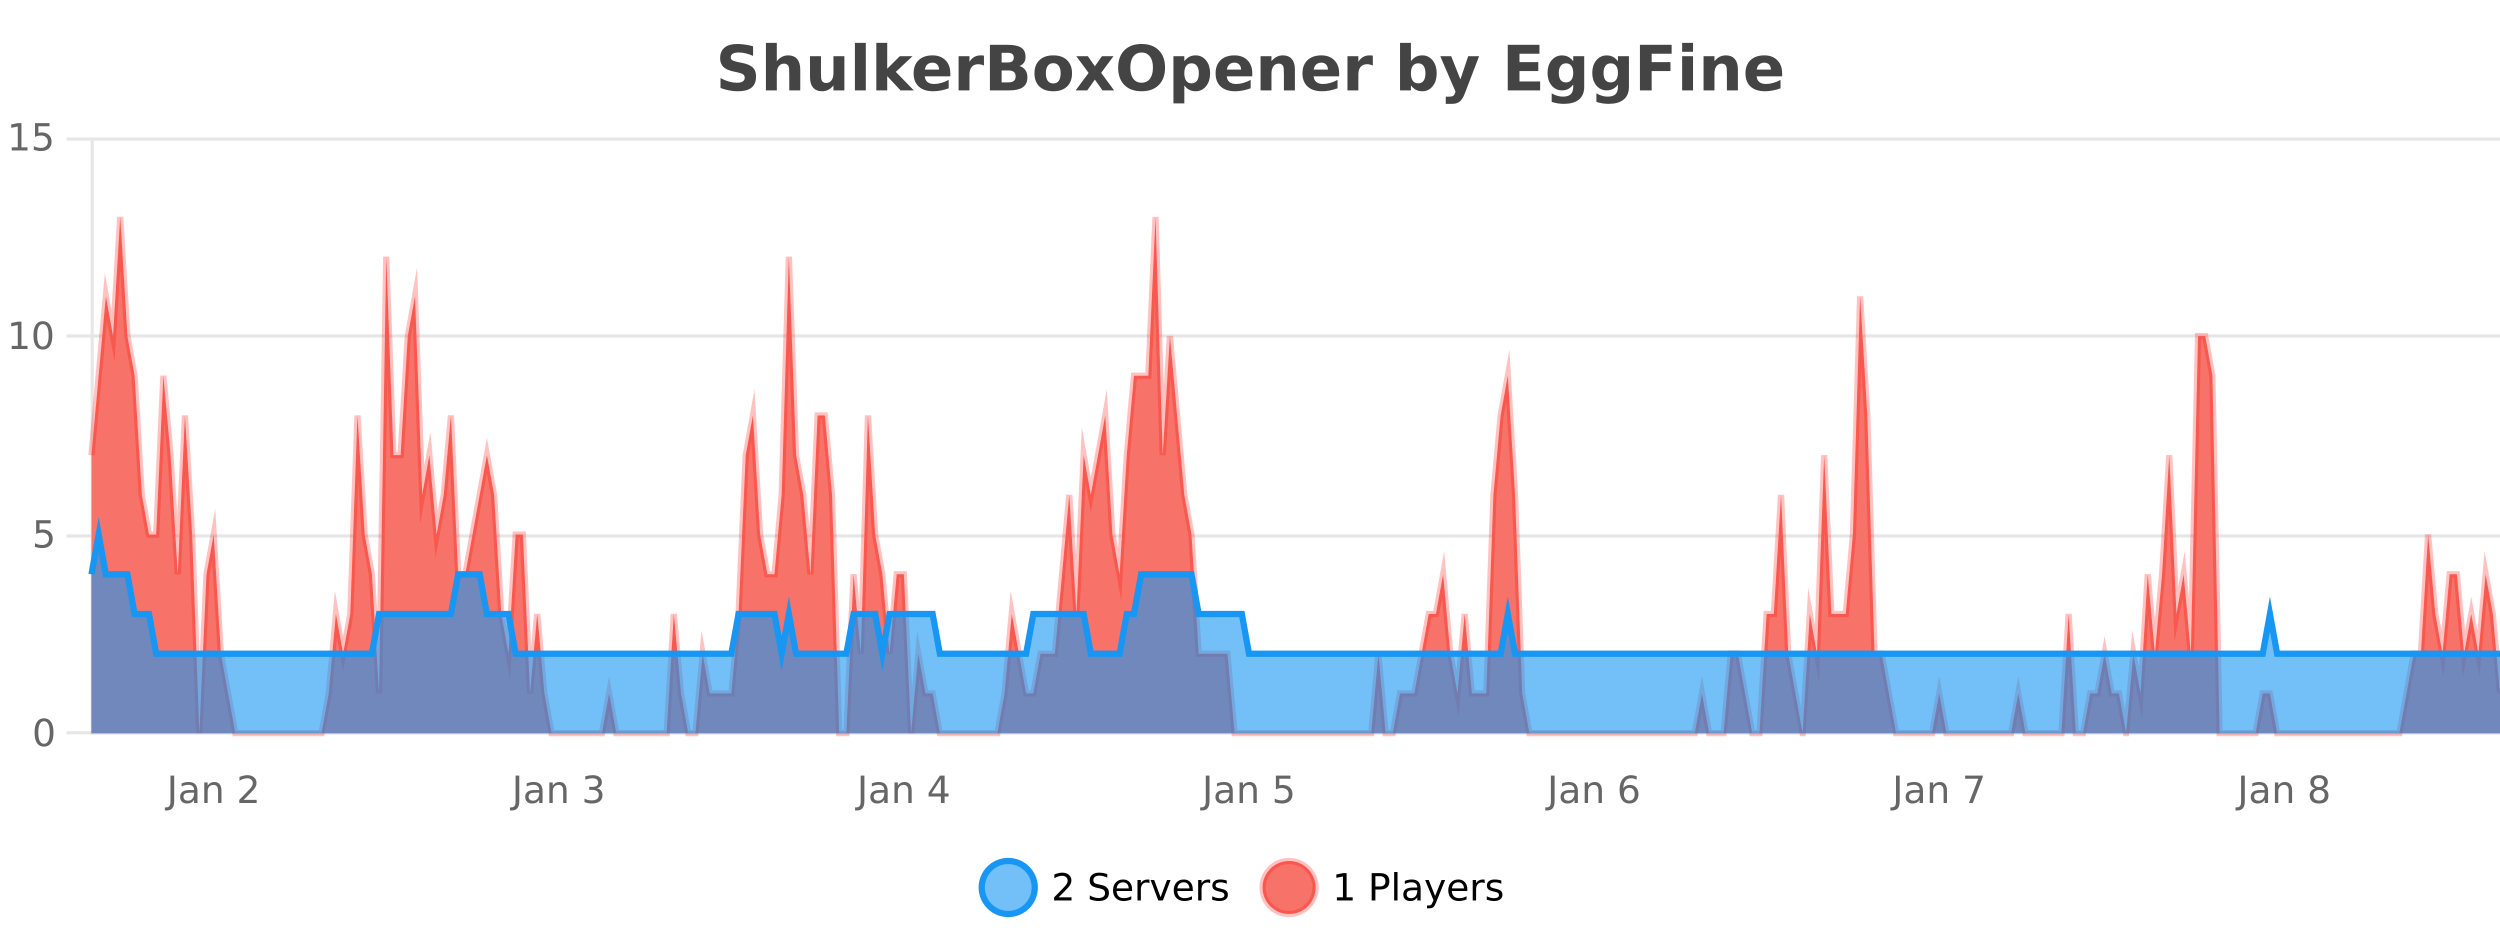 <?xml version="1.0" encoding="UTF-8"?>
<svg xmlns="http://www.w3.org/2000/svg" xmlns:xlink="http://www.w3.org/1999/xlink" width="800pt" height="300pt" viewBox="0 0 800 300" version="1.1">
<defs>
<clipPath id="clip1">
  <path d="M 285 263 L 360 263 L 360 300 L 285 300 Z M 285 263 "/>
</clipPath>
<clipPath id="clip2">
  <path d="M 375 263 L 450 263 L 450 300 L 375 300 Z M 375 263 "/>
</clipPath>
<clipPath id="clip3">
  <path d="M 29.27 69 L 800 69 L 800 234.602 L 29.27 234.602 Z M 29.27 69 "/>
</clipPath>
<clipPath id="clip4">
  <path d="M 28.27 43 L 800 43 L 800 235.602 L 28.27 235.602 Z M 28.27 43 "/>
</clipPath>
<clipPath id="clip5">
  <path d="M 29.27 171 L 800 171 L 800 234.602 L 29.27 234.602 Z M 29.27 171 "/>
</clipPath>
<clipPath id="clip6">
  <path d="M 28.27 142 L 800 142 L 800 235.602 L 28.27 235.602 Z M 28.27 142 "/>
</clipPath>
</defs>
<g id="surface6353971">
<rect x="0" y="0" width="800" height="300" style="fill:rgb(100%,100%,100%);fill-opacity:1;stroke:none;"/>
<path style="fill:none;stroke-width:1;stroke-linecap:butt;stroke-linejoin:miter;stroke:rgb(0%,0%,0%);stroke-opacity:0.098;stroke-miterlimit:10;" d="M 30 234.5 L 800 234.5 "/>
<path style="fill:none;stroke-width:1;stroke-linecap:butt;stroke-linejoin:miter;stroke:rgb(0%,0%,0%);stroke-opacity:0.098;stroke-miterlimit:10;" d="M 21.27 234.5 L 29 234.5 "/>
<path style="fill:none;stroke-width:1;stroke-linecap:butt;stroke-linejoin:miter;stroke:rgb(0%,0%,0%);stroke-opacity:0.098;stroke-miterlimit:10;" d="M 30 171.5 L 800 171.5 "/>
<path style="fill:none;stroke-width:1;stroke-linecap:butt;stroke-linejoin:miter;stroke:rgb(0%,0%,0%);stroke-opacity:0.098;stroke-miterlimit:10;" d="M 21.27 171.5 L 29 171.5 "/>
<path style="fill:none;stroke-width:1;stroke-linecap:butt;stroke-linejoin:miter;stroke:rgb(0%,0%,0%);stroke-opacity:0.098;stroke-miterlimit:10;" d="M 30 107.5 L 800 107.5 "/>
<path style="fill:none;stroke-width:1;stroke-linecap:butt;stroke-linejoin:miter;stroke:rgb(0%,0%,0%);stroke-opacity:0.098;stroke-miterlimit:10;" d="M 21.27 107.5 L 29 107.5 "/>
<path style="fill:none;stroke-width:1;stroke-linecap:butt;stroke-linejoin:miter;stroke:rgb(0%,0%,0%);stroke-opacity:0.098;stroke-miterlimit:10;" d="M 30 44.5 L 800 44.5 "/>
<path style="fill:none;stroke-width:1;stroke-linecap:butt;stroke-linejoin:miter;stroke:rgb(0%,0%,0%);stroke-opacity:0.098;stroke-miterlimit:10;" d="M 21.27 44.5 L 29 44.5 "/>
<path style=" stroke:none;fill-rule:nonzero;fill:rgb(9.02%,58.824%,95.294%);fill-opacity:0.6;" d="M 331.121 284 C 331.121 288.688 327.324 292.484 322.637 292.484 C 317.953 292.484 314.152 288.688 314.152 284 C 314.152 279.312 317.953 275.516 322.637 275.516 C 327.324 275.516 331.121 279.312 331.121 284 Z M 331.121 284 "/>
<g clip-path="url(#clip1)" clip-rule="nonzero">
<path style="fill:none;stroke-width:2;stroke-linecap:butt;stroke-linejoin:miter;stroke:rgb(9.02%,58.824%,95.294%);stroke-opacity:1;stroke-miterlimit:10;" d="M 331.121 284 C 331.121 288.688 327.324 292.484 322.637 292.484 C 317.953 292.484 314.152 288.688 314.152 284 C 314.152 279.312 317.953 275.516 322.637 275.516 C 327.324 275.516 331.121 279.312 331.121 284 Z M 331.121 284 "/>
</g>
<path style=" stroke:none;fill-rule:nonzero;fill:rgb(0%,0%,0%);fill-opacity:1;" d="M 338.75 287.156 L 342.891 287.156 L 342.891 288.156 L 337.328 288.156 L 337.328 287.156 C 337.773 286.699 338.383 286.078 339.156 285.297 C 339.938 284.508 340.426 283.996 340.625 283.766 C 341.008 283.352 341.273 282.996 341.422 282.703 C 341.578 282.402 341.656 282.109 341.656 281.828 C 341.656 281.359 341.488 280.98 341.156 280.688 C 340.832 280.398 340.41 280.25 339.891 280.25 C 339.516 280.25 339.117 280.312 338.703 280.438 C 338.297 280.562 337.859 280.762 337.391 281.031 L 337.391 279.828 C 337.867 279.641 338.312 279.5 338.719 279.406 C 339.133 279.305 339.516 279.25 339.859 279.25 C 340.766 279.25 341.488 279.48 342.031 279.938 C 342.57 280.387 342.844 280.992 342.844 281.75 C 342.844 282.105 342.773 282.445 342.641 282.766 C 342.504 283.09 342.258 283.469 341.906 283.906 C 341.801 284.023 341.488 284.352 340.969 284.891 C 340.445 285.434 339.707 286.188 338.75 287.156 Z M 354.32 279.688 L 354.32 280.844 C 353.871 280.637 353.445 280.48 353.039 280.375 C 352.641 280.262 352.262 280.203 351.898 280.203 C 351.25 280.203 350.75 280.328 350.398 280.578 C 350.055 280.828 349.883 281.188 349.883 281.656 C 349.883 282.043 349.996 282.336 350.227 282.531 C 350.453 282.73 350.898 282.887 351.555 283 L 352.258 283.156 C 353.141 283.324 353.793 283.621 354.211 284.047 C 354.637 284.465 354.852 285.027 354.852 285.734 C 354.852 286.59 354.562 287.234 353.992 287.672 C 353.43 288.109 352.594 288.328 351.492 288.328 C 351.086 288.328 350.648 288.281 350.18 288.188 C 349.711 288.094 349.227 287.953 348.727 287.766 L 348.727 286.547 C 349.203 286.82 349.672 287.023 350.133 287.156 C 350.602 287.293 351.055 287.359 351.492 287.359 C 352.168 287.359 352.688 287.23 353.055 286.969 C 353.43 286.699 353.617 286.32 353.617 285.828 C 353.617 285.402 353.48 285.07 353.211 284.828 C 352.949 284.578 352.516 284.398 351.914 284.281 L 351.195 284.141 C 350.309 283.965 349.668 283.688 349.273 283.312 C 348.887 282.938 348.695 282.418 348.695 281.75 C 348.695 280.969 348.965 280.359 349.508 279.922 C 350.047 279.477 350.797 279.25 351.758 279.25 C 352.172 279.25 352.59 279.289 353.008 279.359 C 353.434 279.434 353.871 279.543 354.32 279.688 Z M 362.266 284.609 L 362.266 285.125 L 357.297 285.125 C 357.348 285.875 357.57 286.445 357.969 286.828 C 358.375 287.215 358.93 287.406 359.641 287.406 C 360.055 287.406 360.457 287.359 360.844 287.266 C 361.238 287.164 361.629 287.008 362.016 286.797 L 362.016 287.828 C 361.617 287.984 361.219 288.105 360.812 288.188 C 360.406 288.281 359.992 288.328 359.578 288.328 C 358.535 288.328 357.707 288.027 357.094 287.422 C 356.477 286.809 356.172 285.98 356.172 284.938 C 356.172 283.867 356.461 283.016 357.047 282.391 C 357.629 281.758 358.41 281.438 359.391 281.438 C 360.273 281.438 360.973 281.727 361.484 282.297 C 362.004 282.859 362.266 283.633 362.266 284.609 Z M 361.188 284.281 C 361.176 283.699 361.008 283.23 360.688 282.875 C 360.363 282.523 359.938 282.344 359.406 282.344 C 358.801 282.344 358.316 282.516 357.953 282.859 C 357.598 283.203 357.395 283.684 357.344 284.297 Z M 367.836 282.594 C 367.711 282.531 367.574 282.484 367.43 282.453 C 367.293 282.414 367.137 282.391 366.961 282.391 C 366.355 282.391 365.887 282.59 365.555 282.984 C 365.23 283.383 365.07 283.953 365.07 284.703 L 365.07 288.156 L 363.992 288.156 L 363.992 281.594 L 365.07 281.594 L 365.07 282.609 C 365.297 282.215 365.594 281.922 365.961 281.734 C 366.324 281.539 366.766 281.438 367.289 281.438 C 367.359 281.438 367.438 281.445 367.523 281.453 C 367.617 281.465 367.715 281.48 367.82 281.5 Z M 368.195 281.594 L 369.336 281.594 L 371.383 287.094 L 373.445 281.594 L 374.586 281.594 L 372.117 288.156 L 370.648 288.156 Z M 381.688 284.609 L 381.688 285.125 L 376.719 285.125 C 376.77 285.875 376.992 286.445 377.391 286.828 C 377.797 287.215 378.352 287.406 379.062 287.406 C 379.477 287.406 379.879 287.359 380.266 287.266 C 380.66 287.164 381.051 287.008 381.438 286.797 L 381.438 287.828 C 381.039 287.984 380.641 288.105 380.234 288.188 C 379.828 288.281 379.414 288.328 379 288.328 C 377.957 288.328 377.129 288.027 376.516 287.422 C 375.898 286.809 375.594 285.98 375.594 284.938 C 375.594 283.867 375.883 283.016 376.469 282.391 C 377.051 281.758 377.832 281.438 378.812 281.438 C 379.695 281.438 380.395 281.727 380.906 282.297 C 381.426 282.859 381.688 283.633 381.688 284.609 Z M 380.609 284.281 C 380.598 283.699 380.43 283.23 380.109 282.875 C 379.785 282.523 379.359 282.344 378.828 282.344 C 378.223 282.344 377.738 282.516 377.375 282.859 C 377.02 283.203 376.816 283.684 376.766 284.297 Z M 387.258 282.594 C 387.133 282.531 386.996 282.484 386.852 282.453 C 386.715 282.414 386.559 282.391 386.383 282.391 C 385.777 282.391 385.309 282.59 384.977 282.984 C 384.652 283.383 384.492 283.953 384.492 284.703 L 384.492 288.156 L 383.414 288.156 L 383.414 281.594 L 384.492 281.594 L 384.492 282.609 C 384.719 282.215 385.016 281.922 385.383 281.734 C 385.746 281.539 386.188 281.438 386.711 281.438 C 386.781 281.438 386.859 281.445 386.945 281.453 C 387.039 281.465 387.137 281.48 387.242 281.5 Z M 392.562 281.781 L 392.562 282.812 C 392.258 282.656 391.941 282.543 391.609 282.469 C 391.285 282.387 390.945 282.344 390.594 282.344 C 390.062 282.344 389.66 282.43 389.391 282.594 C 389.117 282.75 388.984 282.996 388.984 283.328 C 388.984 283.578 389.078 283.777 389.266 283.922 C 389.461 284.059 389.852 284.188 390.438 284.312 L 390.797 284.406 C 391.566 284.562 392.113 284.793 392.438 285.094 C 392.758 285.398 392.922 285.812 392.922 286.344 C 392.922 286.961 392.676 287.445 392.188 287.797 C 391.707 288.152 391.047 288.328 390.203 288.328 C 389.848 288.328 389.477 288.289 389.094 288.219 C 388.719 288.156 388.32 288.059 387.906 287.922 L 387.906 286.797 C 388.301 287.008 388.691 287.164 389.078 287.266 C 389.461 287.371 389.848 287.422 390.234 287.422 C 390.734 287.422 391.117 287.34 391.391 287.172 C 391.672 286.996 391.812 286.746 391.812 286.422 C 391.812 286.133 391.711 285.906 391.516 285.75 C 391.316 285.594 390.883 285.445 390.219 285.297 L 389.844 285.219 C 389.176 285.074 388.691 284.855 388.391 284.562 C 388.098 284.273 387.953 283.875 387.953 283.375 C 387.953 282.75 388.172 282.273 388.609 281.938 C 389.047 281.605 389.664 281.438 390.469 281.438 C 390.863 281.438 391.238 281.469 391.594 281.531 C 391.945 281.586 392.27 281.668 392.562 281.781 Z M 332.637 277.016 "/>
<path style=" stroke:none;fill-rule:nonzero;fill:rgb(96.863%,44.706%,40.784%);fill-opacity:1;" d="M 420.988 284 C 420.988 288.688 417.191 292.484 412.504 292.484 C 407.82 292.484 404.02 288.688 404.02 284 C 404.02 279.312 407.82 275.516 412.504 275.516 C 417.191 275.516 420.988 279.312 420.988 284 Z M 420.988 284 "/>
<g clip-path="url(#clip2)" clip-rule="nonzero">
<path style="fill:none;stroke-width:2;stroke-linecap:butt;stroke-linejoin:miter;stroke:rgb(100%,4.706%,0%);stroke-opacity:0.247;stroke-miterlimit:10;" d="M 420.988 284 C 420.988 288.688 417.191 292.484 412.504 292.484 C 407.82 292.484 404.02 288.688 404.02 284 C 404.02 279.312 407.82 275.516 412.504 275.516 C 417.191 275.516 420.988 279.312 420.988 284 Z M 420.988 284 "/>
</g>
<path style=" stroke:none;fill-rule:nonzero;fill:rgb(0%,0%,0%);fill-opacity:1;" d="M 427.805 287.156 L 429.742 287.156 L 429.742 280.484 L 427.633 280.906 L 427.633 279.828 L 429.727 279.406 L 430.914 279.406 L 430.914 287.156 L 432.852 287.156 L 432.852 288.156 L 427.805 288.156 Z M 440.125 280.375 L 440.125 283.672 L 441.609 283.672 C 442.16 283.672 442.586 283.531 442.891 283.25 C 443.191 282.961 443.344 282.547 443.344 282.016 C 443.344 281.496 443.191 281.094 442.891 280.812 C 442.586 280.523 442.16 280.375 441.609 280.375 Z M 438.938 279.406 L 441.609 279.406 C 442.598 279.406 443.344 279.633 443.844 280.078 C 444.344 280.516 444.594 281.164 444.594 282.016 C 444.594 282.883 444.344 283.539 443.844 283.984 C 443.344 284.422 442.598 284.641 441.609 284.641 L 440.125 284.641 L 440.125 288.156 L 438.938 288.156 Z M 446.129 279.031 L 447.207 279.031 L 447.207 288.156 L 446.129 288.156 Z M 452.445 284.859 C 451.578 284.859 450.977 284.961 450.633 285.156 C 450.297 285.355 450.133 285.695 450.133 286.172 C 450.133 286.559 450.258 286.867 450.508 287.094 C 450.766 287.312 451.109 287.422 451.539 287.422 C 452.141 287.422 452.621 287.215 452.977 286.797 C 453.34 286.371 453.523 285.805 453.523 285.094 L 453.523 284.859 Z M 454.602 284.406 L 454.602 288.156 L 453.523 288.156 L 453.523 287.156 C 453.273 287.555 452.965 287.852 452.602 288.047 C 452.234 288.234 451.789 288.328 451.258 288.328 C 450.578 288.328 450.043 288.141 449.648 287.766 C 449.25 287.383 449.055 286.875 449.055 286.25 C 449.055 285.512 449.297 284.953 449.789 284.578 C 450.289 284.203 451.027 284.016 452.008 284.016 L 453.523 284.016 L 453.523 283.906 C 453.523 283.406 453.355 283.023 453.023 282.75 C 452.699 282.48 452.246 282.344 451.664 282.344 C 451.289 282.344 450.918 282.391 450.555 282.484 C 450.199 282.578 449.859 282.715 449.539 282.891 L 449.539 281.891 C 449.934 281.734 450.312 281.621 450.68 281.547 C 451.055 281.477 451.418 281.438 451.773 281.438 C 452.719 281.438 453.43 281.684 453.898 282.172 C 454.367 282.664 454.602 283.406 454.602 284.406 Z M 459.551 288.766 C 459.246 289.547 458.949 290.055 458.66 290.297 C 458.367 290.535 457.98 290.656 457.504 290.656 L 456.645 290.656 L 456.645 289.75 L 457.27 289.75 C 457.57 289.75 457.801 289.676 457.957 289.531 C 458.121 289.395 458.305 289.066 458.504 288.547 L 458.707 288.047 L 456.051 281.594 L 457.191 281.594 L 459.238 286.719 L 461.301 281.594 L 462.441 281.594 Z M 469.543 284.609 L 469.543 285.125 L 464.574 285.125 C 464.625 285.875 464.848 286.445 465.246 286.828 C 465.652 287.215 466.207 287.406 466.918 287.406 C 467.332 287.406 467.734 287.359 468.121 287.266 C 468.516 287.164 468.906 287.008 469.293 286.797 L 469.293 287.828 C 468.895 287.984 468.496 288.105 468.09 288.188 C 467.684 288.281 467.27 288.328 466.855 288.328 C 465.812 288.328 464.984 288.027 464.371 287.422 C 463.754 286.809 463.449 285.98 463.449 284.938 C 463.449 283.867 463.738 283.016 464.324 282.391 C 464.906 281.758 465.688 281.438 466.668 281.438 C 467.551 281.438 468.25 281.727 468.762 282.297 C 469.281 282.859 469.543 283.633 469.543 284.609 Z M 468.465 284.281 C 468.453 283.699 468.285 283.23 467.965 282.875 C 467.641 282.523 467.215 282.344 466.684 282.344 C 466.078 282.344 465.594 282.516 465.23 282.859 C 464.875 283.203 464.672 283.684 464.621 284.297 Z M 475.113 282.594 C 474.988 282.531 474.852 282.484 474.707 282.453 C 474.57 282.414 474.414 282.391 474.238 282.391 C 473.633 282.391 473.164 282.59 472.832 282.984 C 472.508 283.383 472.348 283.953 472.348 284.703 L 472.348 288.156 L 471.27 288.156 L 471.27 281.594 L 472.348 281.594 L 472.348 282.609 C 472.574 282.215 472.871 281.922 473.238 281.734 C 473.602 281.539 474.043 281.438 474.566 281.438 C 474.637 281.438 474.715 281.445 474.801 281.453 C 474.895 281.465 474.992 281.48 475.098 281.5 Z M 480.422 281.781 L 480.422 282.812 C 480.117 282.656 479.801 282.543 479.469 282.469 C 479.145 282.387 478.805 282.344 478.453 282.344 C 477.922 282.344 477.52 282.43 477.25 282.594 C 476.977 282.75 476.844 282.996 476.844 283.328 C 476.844 283.578 476.938 283.777 477.125 283.922 C 477.32 284.059 477.711 284.188 478.297 284.312 L 478.656 284.406 C 479.426 284.562 479.973 284.793 480.297 285.094 C 480.617 285.398 480.781 285.812 480.781 286.344 C 480.781 286.961 480.535 287.445 480.047 287.797 C 479.566 288.152 478.906 288.328 478.062 288.328 C 477.707 288.328 477.336 288.289 476.953 288.219 C 476.578 288.156 476.18 288.059 475.766 287.922 L 475.766 286.797 C 476.16 287.008 476.551 287.164 476.938 287.266 C 477.32 287.371 477.707 287.422 478.094 287.422 C 478.594 287.422 478.977 287.34 479.25 287.172 C 479.531 286.996 479.672 286.746 479.672 286.422 C 479.672 286.133 479.57 285.906 479.375 285.75 C 479.176 285.594 478.742 285.445 478.078 285.297 L 477.703 285.219 C 477.035 285.074 476.551 284.855 476.25 284.562 C 475.957 284.273 475.812 283.875 475.812 283.375 C 475.812 282.75 476.031 282.273 476.469 281.938 C 476.906 281.605 477.523 281.438 478.328 281.438 C 478.723 281.438 479.098 281.469 479.453 281.531 C 479.805 281.586 480.129 281.668 480.422 281.781 Z M 422.504 277.016 "/>
<path style=" stroke:none;fill-rule:nonzero;fill:rgb(26.667%,26.667%,26.667%);fill-opacity:1;" d="M 240.984 14.797 L 240.984 17.891 C 240.18 17.527 239.398 17.258 238.641 17.078 C 237.879 16.891 237.16 16.797 236.484 16.797 C 235.586 16.797 234.922 16.922 234.484 17.172 C 234.055 17.422 233.844 17.809 233.844 18.328 C 233.844 18.715 233.988 19.016 234.281 19.234 C 234.57 19.453 235.098 19.641 235.859 19.797 L 237.453 20.125 C 239.078 20.449 240.227 20.945 240.906 21.609 C 241.594 22.277 241.938 23.219 241.938 24.438 C 241.938 26.043 241.457 27.242 240.5 28.031 C 239.551 28.812 238.098 29.203 236.141 29.203 C 235.211 29.203 234.281 29.113 233.344 28.938 C 232.414 28.762 231.488 28.5 230.562 28.156 L 230.562 24.984 C 231.488 25.484 232.383 25.859 233.25 26.109 C 234.125 26.359 234.969 26.484 235.781 26.484 C 236.602 26.484 237.227 26.352 237.656 26.078 C 238.094 25.797 238.312 25.402 238.312 24.891 C 238.312 24.445 238.16 24.094 237.859 23.844 C 237.566 23.594 236.977 23.371 236.094 23.172 L 234.641 22.859 C 233.18 22.547 232.113 22.055 231.438 21.375 C 230.77 20.688 230.438 19.762 230.438 18.594 C 230.438 17.148 230.906 16.031 231.844 15.25 C 232.781 14.469 234.129 14.078 235.891 14.078 C 236.691 14.078 237.516 14.141 238.359 14.266 C 239.203 14.383 240.078 14.559 240.984 14.797 Z M 256.078 22.266 L 256.078 28.922 L 252.562 28.922 L 252.562 23.844 C 252.562 22.887 252.539 22.23 252.5 21.875 C 252.457 21.512 252.383 21.246 252.281 21.078 C 252.145 20.852 251.957 20.672 251.719 20.547 C 251.488 20.422 251.223 20.359 250.922 20.359 C 250.191 20.359 249.617 20.641 249.203 21.203 C 248.785 21.766 248.578 22.547 248.578 23.547 L 248.578 28.922 L 245.094 28.922 L 245.094 13.719 L 248.578 13.719 L 248.578 19.578 C 249.109 18.945 249.672 18.477 250.266 18.172 C 250.859 17.871 251.508 17.719 252.219 17.719 C 253.488 17.719 254.445 18.109 255.094 18.891 C 255.75 19.664 256.078 20.789 256.078 22.266 Z M 259.203 24.656 L 259.203 17.984 L 262.719 17.984 L 262.719 19.078 C 262.719 19.672 262.711 20.418 262.703 21.312 C 262.703 22.211 262.703 22.805 262.703 23.094 C 262.703 23.98 262.723 24.617 262.766 25 C 262.816 25.387 262.895 25.668 263 25.844 C 263.145 26.074 263.332 26.25 263.562 26.375 C 263.789 26.5 264.055 26.562 264.359 26.562 C 265.086 26.562 265.66 26.281 266.078 25.719 C 266.492 25.156 266.703 24.383 266.703 23.391 L 266.703 17.984 L 270.203 17.984 L 270.203 28.922 L 266.703 28.922 L 266.703 27.344 C 266.172 27.98 265.609 28.449 265.016 28.75 C 264.43 29.051 263.785 29.203 263.078 29.203 C 261.816 29.203 260.852 28.82 260.188 28.047 C 259.531 27.266 259.203 26.137 259.203 24.656 Z M 273.57 13.719 L 277.055 13.719 L 277.055 28.922 L 273.57 28.922 Z M 280.422 13.719 L 283.906 13.719 L 283.906 22 L 287.938 17.984 L 292 17.984 L 286.656 23 L 292.422 28.922 L 288.172 28.922 L 283.906 24.359 L 283.906 28.922 L 280.422 28.922 Z M 304.094 23.422 L 304.094 24.422 L 295.922 24.422 C 296.004 25.246 296.301 25.859 296.812 26.266 C 297.32 26.672 298.031 26.875 298.938 26.875 C 299.676 26.875 300.43 26.766 301.203 26.547 C 301.973 26.328 302.766 26 303.578 25.562 L 303.578 28.25 C 302.754 28.562 301.926 28.797 301.094 28.953 C 300.27 29.117 299.445 29.203 298.625 29.203 C 296.645 29.203 295.102 28.703 294 27.703 C 292.906 26.695 292.359 25.281 292.359 23.469 C 292.359 21.68 292.895 20.273 293.969 19.25 C 295.051 18.23 296.535 17.719 298.422 17.719 C 300.141 17.719 301.516 18.242 302.547 19.281 C 303.578 20.312 304.094 21.695 304.094 23.422 Z M 300.5 22.266 C 300.5 21.602 300.305 21.062 299.922 20.656 C 299.535 20.25 299.031 20.047 298.406 20.047 C 297.727 20.047 297.176 20.242 296.75 20.625 C 296.332 21 296.07 21.547 295.969 22.266 Z M 314.875 20.969 C 314.562 20.824 314.254 20.719 313.953 20.656 C 313.648 20.586 313.348 20.547 313.047 20.547 C 312.141 20.547 311.441 20.836 310.953 21.406 C 310.473 21.98 310.234 22.805 310.234 23.875 L 310.234 28.922 L 306.75 28.922 L 306.75 17.984 L 310.234 17.984 L 310.234 19.781 C 310.68 19.062 311.195 18.543 311.781 18.219 C 312.363 17.887 313.062 17.719 313.875 17.719 C 314 17.719 314.129 17.727 314.266 17.734 C 314.398 17.746 314.598 17.766 314.859 17.797 Z M 322.602 19.984 C 323.195 19.984 323.641 19.855 323.945 19.594 C 324.258 19.336 324.414 18.949 324.414 18.438 C 324.414 17.938 324.258 17.559 323.945 17.297 C 323.641 17.039 323.195 16.906 322.602 16.906 L 320.523 16.906 L 320.523 19.984 Z M 322.727 26.359 C 323.484 26.359 324.055 26.203 324.43 25.891 C 324.812 25.57 325.008 25.086 325.008 24.438 C 325.008 23.805 324.82 23.328 324.445 23.016 C 324.07 22.703 323.496 22.547 322.727 22.547 L 320.523 22.547 L 320.523 26.359 Z M 326.227 21.125 C 327.039 21.355 327.664 21.789 328.102 22.422 C 328.547 23.047 328.773 23.82 328.773 24.734 C 328.773 26.141 328.293 27.195 327.336 27.891 C 326.387 28.578 324.945 28.922 323.008 28.922 L 316.773 28.922 L 316.773 14.344 L 322.414 14.344 C 324.434 14.344 325.898 14.652 326.805 15.266 C 327.719 15.871 328.18 16.852 328.18 18.203 C 328.18 18.914 328.012 19.516 327.68 20.016 C 327.344 20.508 326.859 20.875 326.227 21.125 Z M 337.062 20.219 C 336.281 20.219 335.688 20.5 335.281 21.062 C 334.875 21.617 334.672 22.418 334.672 23.469 C 334.672 24.512 334.875 25.312 335.281 25.875 C 335.688 26.43 336.281 26.703 337.062 26.703 C 337.82 26.703 338.398 26.43 338.797 25.875 C 339.203 25.312 339.406 24.512 339.406 23.469 C 339.406 22.418 339.203 21.617 338.797 21.062 C 338.398 20.5 337.82 20.219 337.062 20.219 Z M 337.062 17.719 C 338.938 17.719 340.398 18.23 341.453 19.25 C 342.516 20.262 343.047 21.668 343.047 23.469 C 343.047 25.262 342.516 26.668 341.453 27.688 C 340.398 28.699 338.938 29.203 337.062 29.203 C 335.164 29.203 333.688 28.699 332.625 27.688 C 331.562 26.668 331.031 25.262 331.031 23.469 C 331.031 21.668 331.562 20.262 332.625 19.25 C 333.688 18.23 335.164 17.719 337.062 17.719 Z M 348.352 23.328 L 344.414 17.984 L 348.117 17.984 L 350.352 21.219 L 352.617 17.984 L 356.32 17.984 L 352.367 23.312 L 356.508 28.922 L 352.805 28.922 L 350.352 25.469 L 347.914 28.922 L 344.211 28.922 Z M 365.312 16.797 C 364.164 16.797 363.273 17.227 362.641 18.078 C 362.016 18.922 361.703 20.109 361.703 21.641 C 361.703 23.172 362.016 24.367 362.641 25.219 C 363.273 26.062 364.164 26.484 365.312 26.484 C 366.457 26.484 367.348 26.062 367.984 25.219 C 368.617 24.367 368.938 23.172 368.938 21.641 C 368.938 20.109 368.617 18.922 367.984 18.078 C 367.348 17.227 366.457 16.797 365.312 16.797 Z M 365.312 14.078 C 367.656 14.078 369.488 14.75 370.812 16.094 C 372.145 17.43 372.812 19.277 372.812 21.641 C 372.812 24.008 372.145 25.859 370.812 27.203 C 369.488 28.539 367.656 29.203 365.312 29.203 C 362.969 29.203 361.129 28.539 359.797 27.203 C 358.473 25.859 357.812 24.008 357.812 21.641 C 357.812 19.277 358.473 17.43 359.797 16.094 C 361.129 14.75 362.969 14.078 365.312 14.078 Z M 378.984 27.344 L 378.984 33.078 L 375.5 33.078 L 375.5 17.984 L 378.984 17.984 L 378.984 19.578 C 379.473 18.945 380.008 18.477 380.594 18.172 C 381.176 17.871 381.848 17.719 382.609 17.719 C 383.961 17.719 385.07 18.258 385.938 19.328 C 386.801 20.402 387.234 21.781 387.234 23.469 C 387.234 25.148 386.801 26.523 385.938 27.594 C 385.07 28.668 383.961 29.203 382.609 29.203 C 381.848 29.203 381.176 29.051 380.594 28.75 C 380.008 28.449 379.473 27.98 378.984 27.344 Z M 381.312 20.266 C 380.562 20.266 379.984 20.543 379.578 21.094 C 379.18 21.637 378.984 22.43 378.984 23.469 C 378.984 24.5 379.18 25.293 379.578 25.844 C 379.984 26.398 380.562 26.672 381.312 26.672 C 382.062 26.672 382.633 26.402 383.031 25.859 C 383.426 25.309 383.625 24.512 383.625 23.469 C 383.625 22.43 383.426 21.637 383.031 21.094 C 382.633 20.543 382.062 20.266 381.312 20.266 Z M 400.727 23.422 L 400.727 24.422 L 392.555 24.422 C 392.637 25.246 392.934 25.859 393.445 26.266 C 393.953 26.672 394.664 26.875 395.57 26.875 C 396.309 26.875 397.062 26.766 397.836 26.547 C 398.605 26.328 399.398 26 400.211 25.562 L 400.211 28.25 C 399.387 28.562 398.559 28.797 397.727 28.953 C 396.902 29.117 396.078 29.203 395.258 29.203 C 393.277 29.203 391.734 28.703 390.633 27.703 C 389.539 26.695 388.992 25.281 388.992 23.469 C 388.992 21.68 389.527 20.273 390.602 19.25 C 391.684 18.23 393.168 17.719 395.055 17.719 C 396.773 17.719 398.148 18.242 399.18 19.281 C 400.211 20.312 400.727 21.695 400.727 23.422 Z M 397.133 22.266 C 397.133 21.602 396.938 21.062 396.555 20.656 C 396.168 20.25 395.664 20.047 395.039 20.047 C 394.359 20.047 393.809 20.242 393.383 20.625 C 392.965 21 392.703 21.547 392.602 22.266 Z M 414.367 22.266 L 414.367 28.922 L 410.852 28.922 L 410.852 23.828 C 410.852 22.883 410.828 22.23 410.789 21.875 C 410.746 21.512 410.672 21.246 410.57 21.078 C 410.434 20.852 410.246 20.672 410.008 20.547 C 409.777 20.422 409.512 20.359 409.211 20.359 C 408.48 20.359 407.906 20.641 407.492 21.203 C 407.074 21.766 406.867 22.547 406.867 23.547 L 406.867 28.922 L 403.383 28.922 L 403.383 17.984 L 406.867 17.984 L 406.867 19.578 C 407.398 18.945 407.961 18.477 408.555 18.172 C 409.148 17.871 409.797 17.719 410.508 17.719 C 411.777 17.719 412.734 18.109 413.383 18.891 C 414.039 19.664 414.367 20.789 414.367 22.266 Z M 428.527 23.422 L 428.527 24.422 L 420.355 24.422 C 420.438 25.246 420.734 25.859 421.246 26.266 C 421.754 26.672 422.465 26.875 423.371 26.875 C 424.109 26.875 424.863 26.766 425.637 26.547 C 426.406 26.328 427.199 26 428.012 25.562 L 428.012 28.25 C 427.188 28.562 426.359 28.797 425.527 28.953 C 424.703 29.117 423.879 29.203 423.059 29.203 C 421.078 29.203 419.535 28.703 418.434 27.703 C 417.34 26.695 416.793 25.281 416.793 23.469 C 416.793 21.68 417.328 20.273 418.402 19.25 C 419.484 18.23 420.969 17.719 422.855 17.719 C 424.574 17.719 425.949 18.242 426.98 19.281 C 428.012 20.312 428.527 21.695 428.527 23.422 Z M 424.934 22.266 C 424.934 21.602 424.738 21.062 424.355 20.656 C 423.969 20.25 423.465 20.047 422.84 20.047 C 422.16 20.047 421.609 20.242 421.184 20.625 C 420.766 21 420.504 21.547 420.402 22.266 Z M 439.312 20.969 C 439 20.824 438.691 20.719 438.391 20.656 C 438.086 20.586 437.785 20.547 437.484 20.547 C 436.578 20.547 435.879 20.836 435.391 21.406 C 434.91 21.98 434.672 22.805 434.672 23.875 L 434.672 28.922 L 431.188 28.922 L 431.188 17.984 L 434.672 17.984 L 434.672 19.781 C 435.117 19.062 435.633 18.543 436.219 18.219 C 436.801 17.887 437.5 17.719 438.312 17.719 C 438.438 17.719 438.566 17.727 438.703 17.734 C 438.836 17.746 439.035 17.766 439.297 17.797 Z M 453.824 26.672 C 454.574 26.672 455.145 26.402 455.543 25.859 C 455.938 25.309 456.137 24.512 456.137 23.469 C 456.137 22.43 455.938 21.637 455.543 21.094 C 455.145 20.543 454.574 20.266 453.824 20.266 C 453.074 20.266 452.496 20.543 452.09 21.094 C 451.691 21.637 451.496 22.43 451.496 23.469 C 451.496 24.5 451.691 25.293 452.09 25.844 C 452.496 26.398 453.074 26.672 453.824 26.672 Z M 451.496 19.578 C 451.984 18.945 452.52 18.477 453.105 18.172 C 453.688 17.871 454.359 17.719 455.121 17.719 C 456.473 17.719 457.582 18.258 458.449 19.328 C 459.312 20.402 459.746 21.781 459.746 23.469 C 459.746 25.148 459.312 26.523 458.449 27.594 C 457.582 28.668 456.473 29.203 455.121 29.203 C 454.359 29.203 453.688 29.051 453.105 28.75 C 452.52 28.449 451.984 27.98 451.496 27.344 L 451.496 28.922 L 448.012 28.922 L 448.012 13.719 L 451.496 13.719 Z M 460.891 17.984 L 464.375 17.984 L 467.328 25.406 L 469.828 17.984 L 473.312 17.984 L 468.719 29.953 C 468.258 31.172 467.719 32.02 467.094 32.5 C 466.477 32.988 465.672 33.234 464.672 33.234 L 462.641 33.234 L 462.641 30.938 L 463.734 30.938 C 464.328 30.938 464.758 30.844 465.031 30.656 C 465.301 30.469 465.508 30.129 465.656 29.641 L 465.766 29.344 Z M 482.484 14.344 L 492.625 14.344 L 492.625 17.188 L 486.234 17.188 L 486.234 19.891 L 492.25 19.891 L 492.25 22.734 L 486.234 22.734 L 486.234 26.078 L 492.844 26.078 L 492.844 28.922 L 482.484 28.922 Z M 503.43 27.062 C 502.949 27.699 502.418 28.168 501.836 28.469 C 501.25 28.773 500.578 28.922 499.82 28.922 C 498.484 28.922 497.383 28.398 496.508 27.344 C 495.641 26.293 495.211 24.953 495.211 23.328 C 495.211 21.695 495.641 20.355 496.508 19.312 C 497.383 18.262 498.484 17.734 499.82 17.734 C 500.578 17.734 501.25 17.887 501.836 18.188 C 502.418 18.492 502.949 18.965 503.43 19.609 L 503.43 17.984 L 506.945 17.984 L 506.945 27.812 C 506.945 29.57 506.387 30.914 505.273 31.844 C 504.168 32.77 502.559 33.234 500.445 33.234 C 499.766 33.234 499.105 33.18 498.461 33.078 C 497.824 32.973 497.184 32.816 496.539 32.609 L 496.539 29.875 C 497.152 30.227 497.75 30.488 498.336 30.656 C 498.918 30.832 499.508 30.922 500.102 30.922 C 501.246 30.922 502.086 30.672 502.617 30.172 C 503.156 29.672 503.43 28.887 503.43 27.812 Z M 501.117 20.266 C 500.398 20.266 499.836 20.531 499.43 21.062 C 499.023 21.594 498.82 22.352 498.82 23.328 C 498.82 24.328 499.012 25.09 499.398 25.609 C 499.793 26.121 500.367 26.375 501.117 26.375 C 501.844 26.375 502.414 26.109 502.82 25.578 C 503.227 25.047 503.43 24.297 503.43 23.328 C 503.43 22.352 503.227 21.594 502.82 21.062 C 502.414 20.531 501.844 20.266 501.117 20.266 Z M 517.742 27.062 C 517.262 27.699 516.73 28.168 516.148 28.469 C 515.562 28.773 514.891 28.922 514.133 28.922 C 512.797 28.922 511.695 28.398 510.82 27.344 C 509.953 26.293 509.523 24.953 509.523 23.328 C 509.523 21.695 509.953 20.355 510.82 19.312 C 511.695 18.262 512.797 17.734 514.133 17.734 C 514.891 17.734 515.562 17.887 516.148 18.188 C 516.73 18.492 517.262 18.965 517.742 19.609 L 517.742 17.984 L 521.258 17.984 L 521.258 27.812 C 521.258 29.57 520.699 30.914 519.586 31.844 C 518.48 32.77 516.871 33.234 514.758 33.234 C 514.078 33.234 513.418 33.18 512.773 33.078 C 512.137 32.973 511.496 32.816 510.852 32.609 L 510.852 29.875 C 511.465 30.227 512.062 30.488 512.648 30.656 C 513.23 30.832 513.82 30.922 514.414 30.922 C 515.559 30.922 516.398 30.672 516.93 30.172 C 517.469 29.672 517.742 28.887 517.742 27.812 Z M 515.43 20.266 C 514.711 20.266 514.148 20.531 513.742 21.062 C 513.336 21.594 513.133 22.352 513.133 23.328 C 513.133 24.328 513.324 25.09 513.711 25.609 C 514.105 26.121 514.68 26.375 515.43 26.375 C 516.156 26.375 516.727 26.109 517.133 25.578 C 517.539 25.047 517.742 24.297 517.742 23.328 C 517.742 22.352 517.539 21.594 517.133 21.062 C 516.727 20.531 516.156 20.266 515.43 20.266 Z M 524.781 14.344 L 534.922 14.344 L 534.922 17.188 L 528.531 17.188 L 528.531 19.891 L 534.547 19.891 L 534.547 22.734 L 528.531 22.734 L 528.531 28.922 L 524.781 28.922 Z M 538.285 17.984 L 541.77 17.984 L 541.77 28.922 L 538.285 28.922 Z M 538.285 13.719 L 541.77 13.719 L 541.77 16.578 L 538.285 16.578 Z M 556.125 22.266 L 556.125 28.922 L 552.609 28.922 L 552.609 23.828 C 552.609 22.883 552.586 22.23 552.547 21.875 C 552.504 21.512 552.43 21.246 552.328 21.078 C 552.191 20.852 552.004 20.672 551.766 20.547 C 551.535 20.422 551.27 20.359 550.969 20.359 C 550.238 20.359 549.664 20.641 549.25 21.203 C 548.832 21.766 548.625 22.547 548.625 23.547 L 548.625 28.922 L 545.141 28.922 L 545.141 17.984 L 548.625 17.984 L 548.625 19.578 C 549.156 18.945 549.719 18.477 550.312 18.172 C 550.906 17.871 551.555 17.719 552.266 17.719 C 553.535 17.719 554.492 18.109 555.141 18.891 C 555.797 19.664 556.125 20.789 556.125 22.266 Z M 570.285 23.422 L 570.285 24.422 L 562.113 24.422 C 562.195 25.246 562.492 25.859 563.004 26.266 C 563.512 26.672 564.223 26.875 565.129 26.875 C 565.867 26.875 566.621 26.766 567.395 26.547 C 568.164 26.328 568.957 26 569.77 25.562 L 569.77 28.25 C 568.945 28.562 568.117 28.797 567.285 28.953 C 566.461 29.117 565.637 29.203 564.816 29.203 C 562.836 29.203 561.293 28.703 560.191 27.703 C 559.098 26.695 558.551 25.281 558.551 23.469 C 558.551 21.68 559.086 20.273 560.16 19.25 C 561.242 18.23 562.727 17.719 564.613 17.719 C 566.332 17.719 567.707 18.242 568.738 19.281 C 569.77 20.312 570.285 21.695 570.285 23.422 Z M 566.691 22.266 C 566.691 21.602 566.496 21.062 566.113 20.656 C 565.727 20.25 565.223 20.047 564.598 20.047 C 563.918 20.047 563.367 20.242 562.941 20.625 C 562.523 21 562.262 21.547 562.16 22.266 Z M 229 10.359 "/>
<path style="fill:none;stroke-width:1;stroke-linecap:butt;stroke-linejoin:miter;stroke:rgb(0%,0%,0%);stroke-opacity:0.098;stroke-miterlimit:10;" d="M 29 234.5 L 801 234.5 "/>
<path style=" stroke:none;fill-rule:nonzero;fill:rgb(40%,40%,40%);fill-opacity:1;" d="M 54.555 248.203 L 55.742 248.203 L 55.742 256.344 C 55.742 257.395 55.539 258.16 55.133 258.641 C 54.734 259.117 54.094 259.359 53.211 259.359 L 52.758 259.359 L 52.758 258.359 L 53.133 258.359 C 53.652 258.359 54.016 258.211 54.227 257.922 C 54.445 257.629 54.555 257.102 54.555 256.344 Z M 61.031 253.656 C 60.164 253.656 59.562 253.758 59.219 253.953 C 58.883 254.152 58.719 254.492 58.719 254.969 C 58.719 255.355 58.844 255.664 59.094 255.891 C 59.352 256.109 59.695 256.219 60.125 256.219 C 60.727 256.219 61.207 256.012 61.562 255.594 C 61.926 255.168 62.109 254.602 62.109 253.891 L 62.109 253.656 Z M 63.188 253.203 L 63.188 256.953 L 62.109 256.953 L 62.109 255.953 C 61.859 256.352 61.551 256.648 61.188 256.844 C 60.82 257.031 60.375 257.125 59.844 257.125 C 59.164 257.125 58.629 256.938 58.234 256.562 C 57.836 256.18 57.641 255.672 57.641 255.047 C 57.641 254.309 57.883 253.75 58.375 253.375 C 58.875 253 59.613 252.812 60.594 252.812 L 62.109 252.812 L 62.109 252.703 C 62.109 252.203 61.941 251.82 61.609 251.547 C 61.285 251.277 60.832 251.141 60.25 251.141 C 59.875 251.141 59.504 251.188 59.141 251.281 C 58.785 251.375 58.445 251.512 58.125 251.688 L 58.125 250.688 C 58.52 250.531 58.898 250.418 59.266 250.344 C 59.641 250.273 60.004 250.234 60.359 250.234 C 61.305 250.234 62.016 250.48 62.484 250.969 C 62.953 251.461 63.188 252.203 63.188 253.203 Z M 70.867 252.984 L 70.867 256.953 L 69.789 256.953 L 69.789 253.031 C 69.789 252.406 69.664 251.945 69.414 251.641 C 69.172 251.328 68.812 251.172 68.336 251.172 C 67.75 251.172 67.289 251.359 66.945 251.734 C 66.609 252.102 66.445 252.605 66.445 253.25 L 66.445 256.953 L 65.367 256.953 L 65.367 250.391 L 66.445 250.391 L 66.445 251.406 C 66.703 251.012 67.008 250.719 67.352 250.531 C 67.703 250.336 68.109 250.234 68.57 250.234 C 69.32 250.234 69.887 250.469 70.273 250.938 C 70.668 251.398 70.867 252.078 70.867 252.984 Z M 77.992 255.953 L 82.133 255.953 L 82.133 256.953 L 76.57 256.953 L 76.57 255.953 C 77.016 255.496 77.625 254.875 78.398 254.094 C 79.18 253.305 79.668 252.793 79.867 252.562 C 80.25 252.148 80.516 251.793 80.664 251.5 C 80.82 251.199 80.898 250.906 80.898 250.625 C 80.898 250.156 80.73 249.777 80.398 249.484 C 80.074 249.195 79.652 249.047 79.133 249.047 C 78.758 249.047 78.359 249.109 77.945 249.234 C 77.539 249.359 77.102 249.559 76.633 249.828 L 76.633 248.625 C 77.109 248.438 77.555 248.297 77.961 248.203 C 78.375 248.102 78.758 248.047 79.102 248.047 C 80.008 248.047 80.73 248.277 81.273 248.734 C 81.812 249.184 82.086 249.789 82.086 250.547 C 82.086 250.902 82.016 251.242 81.883 251.562 C 81.746 251.887 81.5 252.266 81.148 252.703 C 81.043 252.82 80.73 253.148 80.211 253.688 C 79.688 254.23 78.949 254.984 77.992 255.953 Z M 53.383 245.816 "/>
<path style=" stroke:none;fill-rule:nonzero;fill:rgb(40%,40%,40%);fill-opacity:1;" d="M 164.984 248.203 L 166.172 248.203 L 166.172 256.344 C 166.172 257.395 165.969 258.16 165.562 258.641 C 165.164 259.117 164.523 259.359 163.641 259.359 L 163.188 259.359 L 163.188 258.359 L 163.562 258.359 C 164.082 258.359 164.445 258.211 164.656 257.922 C 164.875 257.629 164.984 257.102 164.984 256.344 Z M 171.461 253.656 C 170.594 253.656 169.992 253.758 169.648 253.953 C 169.312 254.152 169.148 254.492 169.148 254.969 C 169.148 255.355 169.273 255.664 169.523 255.891 C 169.781 256.109 170.125 256.219 170.555 256.219 C 171.156 256.219 171.637 256.012 171.992 255.594 C 172.355 255.168 172.539 254.602 172.539 253.891 L 172.539 253.656 Z M 173.617 253.203 L 173.617 256.953 L 172.539 256.953 L 172.539 255.953 C 172.289 256.352 171.98 256.648 171.617 256.844 C 171.25 257.031 170.805 257.125 170.273 257.125 C 169.594 257.125 169.059 256.938 168.664 256.562 C 168.266 256.18 168.07 255.672 168.07 255.047 C 168.07 254.309 168.312 253.75 168.805 253.375 C 169.305 253 170.043 252.812 171.023 252.812 L 172.539 252.812 L 172.539 252.703 C 172.539 252.203 172.371 251.82 172.039 251.547 C 171.715 251.277 171.262 251.141 170.68 251.141 C 170.305 251.141 169.934 251.188 169.57 251.281 C 169.215 251.375 168.875 251.512 168.555 251.688 L 168.555 250.688 C 168.949 250.531 169.328 250.418 169.695 250.344 C 170.07 250.273 170.434 250.234 170.789 250.234 C 171.734 250.234 172.445 250.48 172.914 250.969 C 173.383 251.461 173.617 252.203 173.617 253.203 Z M 181.297 252.984 L 181.297 256.953 L 180.219 256.953 L 180.219 253.031 C 180.219 252.406 180.094 251.945 179.844 251.641 C 179.602 251.328 179.242 251.172 178.766 251.172 C 178.18 251.172 177.719 251.359 177.375 251.734 C 177.039 252.102 176.875 252.605 176.875 253.25 L 176.875 256.953 L 175.797 256.953 L 175.797 250.391 L 176.875 250.391 L 176.875 251.406 C 177.133 251.012 177.438 250.719 177.781 250.531 C 178.133 250.336 178.539 250.234 179 250.234 C 179.75 250.234 180.316 250.469 180.703 250.938 C 181.098 251.398 181.297 252.078 181.297 252.984 Z M 191 252.234 C 191.562 252.359 192 252.617 192.312 253 C 192.633 253.375 192.797 253.844 192.797 254.406 C 192.797 255.273 192.5 255.945 191.906 256.422 C 191.312 256.891 190.469 257.125 189.375 257.125 C 189.008 257.125 188.629 257.086 188.234 257.016 C 187.848 256.945 187.453 256.836 187.047 256.688 L 187.047 255.547 C 187.367 255.734 187.723 255.883 188.109 255.984 C 188.504 256.078 188.914 256.125 189.344 256.125 C 190.082 256.125 190.645 255.98 191.031 255.688 C 191.426 255.398 191.625 254.969 191.625 254.406 C 191.625 253.898 191.441 253.496 191.078 253.203 C 190.711 252.914 190.211 252.766 189.578 252.766 L 188.547 252.766 L 188.547 251.797 L 189.625 251.797 C 190.195 251.797 190.641 251.684 190.953 251.453 C 191.266 251.215 191.422 250.875 191.422 250.438 C 191.422 249.992 191.258 249.648 190.938 249.406 C 190.625 249.168 190.172 249.047 189.578 249.047 C 189.242 249.047 188.891 249.086 188.516 249.156 C 188.148 249.219 187.742 249.324 187.297 249.469 L 187.297 248.422 C 187.754 248.297 188.176 248.203 188.562 248.141 C 188.957 248.078 189.328 248.047 189.672 248.047 C 190.578 248.047 191.289 248.25 191.812 248.656 C 192.332 249.062 192.594 249.617 192.594 250.312 C 192.594 250.805 192.453 251.215 192.172 251.547 C 191.898 251.883 191.508 252.109 191 252.234 Z M 163.812 245.816 "/>
<path style=" stroke:none;fill-rule:nonzero;fill:rgb(40%,40%,40%);fill-opacity:1;" d="M 275.418 248.203 L 276.605 248.203 L 276.605 256.344 C 276.605 257.395 276.402 258.16 275.996 258.641 C 275.598 259.117 274.957 259.359 274.074 259.359 L 273.621 259.359 L 273.621 258.359 L 273.996 258.359 C 274.516 258.359 274.879 258.211 275.09 257.922 C 275.309 257.629 275.418 257.102 275.418 256.344 Z M 281.895 253.656 C 281.027 253.656 280.426 253.758 280.082 253.953 C 279.746 254.152 279.582 254.492 279.582 254.969 C 279.582 255.355 279.707 255.664 279.957 255.891 C 280.215 256.109 280.559 256.219 280.988 256.219 C 281.59 256.219 282.07 256.012 282.426 255.594 C 282.789 255.168 282.973 254.602 282.973 253.891 L 282.973 253.656 Z M 284.051 253.203 L 284.051 256.953 L 282.973 256.953 L 282.973 255.953 C 282.723 256.352 282.414 256.648 282.051 256.844 C 281.684 257.031 281.238 257.125 280.707 257.125 C 280.027 257.125 279.492 256.938 279.098 256.562 C 278.699 256.18 278.504 255.672 278.504 255.047 C 278.504 254.309 278.746 253.75 279.238 253.375 C 279.738 253 280.477 252.812 281.457 252.812 L 282.973 252.812 L 282.973 252.703 C 282.973 252.203 282.805 251.82 282.473 251.547 C 282.148 251.277 281.695 251.141 281.113 251.141 C 280.738 251.141 280.367 251.188 280.004 251.281 C 279.648 251.375 279.309 251.512 278.988 251.688 L 278.988 250.688 C 279.383 250.531 279.762 250.418 280.129 250.344 C 280.504 250.273 280.867 250.234 281.223 250.234 C 282.168 250.234 282.879 250.48 283.348 250.969 C 283.816 251.461 284.051 252.203 284.051 253.203 Z M 291.734 252.984 L 291.734 256.953 L 290.656 256.953 L 290.656 253.031 C 290.656 252.406 290.531 251.945 290.281 251.641 C 290.039 251.328 289.68 251.172 289.203 251.172 C 288.617 251.172 288.156 251.359 287.812 251.734 C 287.477 252.102 287.312 252.605 287.312 253.25 L 287.312 256.953 L 286.234 256.953 L 286.234 250.391 L 287.312 250.391 L 287.312 251.406 C 287.57 251.012 287.875 250.719 288.219 250.531 C 288.57 250.336 288.977 250.234 289.438 250.234 C 290.188 250.234 290.754 250.469 291.141 250.938 C 291.535 251.398 291.734 252.078 291.734 252.984 Z M 301.09 249.234 L 298.105 253.906 L 301.09 253.906 Z M 300.777 248.203 L 302.277 248.203 L 302.277 253.906 L 303.527 253.906 L 303.527 254.891 L 302.277 254.891 L 302.277 256.953 L 301.09 256.953 L 301.09 254.891 L 297.152 254.891 L 297.152 253.75 Z M 274.246 245.816 "/>
<path style=" stroke:none;fill-rule:nonzero;fill:rgb(40%,40%,40%);fill-opacity:1;" d="M 385.852 248.203 L 387.039 248.203 L 387.039 256.344 C 387.039 257.395 386.836 258.16 386.43 258.641 C 386.031 259.117 385.391 259.359 384.508 259.359 L 384.055 259.359 L 384.055 258.359 L 384.43 258.359 C 384.949 258.359 385.312 258.211 385.523 257.922 C 385.742 257.629 385.852 257.102 385.852 256.344 Z M 392.328 253.656 C 391.461 253.656 390.859 253.758 390.516 253.953 C 390.18 254.152 390.016 254.492 390.016 254.969 C 390.016 255.355 390.141 255.664 390.391 255.891 C 390.648 256.109 390.992 256.219 391.422 256.219 C 392.023 256.219 392.504 256.012 392.859 255.594 C 393.223 255.168 393.406 254.602 393.406 253.891 L 393.406 253.656 Z M 394.484 253.203 L 394.484 256.953 L 393.406 256.953 L 393.406 255.953 C 393.156 256.352 392.848 256.648 392.484 256.844 C 392.117 257.031 391.672 257.125 391.141 257.125 C 390.461 257.125 389.926 256.938 389.531 256.562 C 389.133 256.18 388.938 255.672 388.938 255.047 C 388.938 254.309 389.18 253.75 389.672 253.375 C 390.172 253 390.91 252.812 391.891 252.812 L 393.406 252.812 L 393.406 252.703 C 393.406 252.203 393.238 251.82 392.906 251.547 C 392.582 251.277 392.129 251.141 391.547 251.141 C 391.172 251.141 390.801 251.188 390.438 251.281 C 390.082 251.375 389.742 251.512 389.422 251.688 L 389.422 250.688 C 389.816 250.531 390.195 250.418 390.562 250.344 C 390.938 250.273 391.301 250.234 391.656 250.234 C 392.602 250.234 393.312 250.48 393.781 250.969 C 394.25 251.461 394.484 252.203 394.484 253.203 Z M 402.164 252.984 L 402.164 256.953 L 401.086 256.953 L 401.086 253.031 C 401.086 252.406 400.961 251.945 400.711 251.641 C 400.469 251.328 400.109 251.172 399.633 251.172 C 399.047 251.172 398.586 251.359 398.242 251.734 C 397.906 252.102 397.742 252.605 397.742 253.25 L 397.742 256.953 L 396.664 256.953 L 396.664 250.391 L 397.742 250.391 L 397.742 251.406 C 398 251.012 398.305 250.719 398.648 250.531 C 399 250.336 399.406 250.234 399.867 250.234 C 400.617 250.234 401.184 250.469 401.57 250.938 C 401.965 251.398 402.164 252.078 402.164 252.984 Z M 408.289 248.203 L 412.93 248.203 L 412.93 249.203 L 409.367 249.203 L 409.367 251.344 C 409.543 251.281 409.715 251.242 409.883 251.219 C 410.059 251.188 410.23 251.172 410.398 251.172 C 411.375 251.172 412.152 251.445 412.727 251.984 C 413.297 252.516 413.586 253.234 413.586 254.141 C 413.586 255.09 413.289 255.824 412.695 256.344 C 412.109 256.867 411.289 257.125 410.227 257.125 C 409.852 257.125 409.469 257.094 409.086 257.031 C 408.711 256.969 408.32 256.875 407.914 256.75 L 407.914 255.562 C 408.266 255.75 408.633 255.891 409.008 255.984 C 409.383 256.078 409.777 256.125 410.195 256.125 C 410.871 256.125 411.406 255.949 411.805 255.594 C 412.199 255.242 412.398 254.758 412.398 254.141 C 412.398 253.539 412.199 253.059 411.805 252.703 C 411.406 252.352 410.871 252.172 410.195 252.172 C 409.883 252.172 409.562 252.211 409.242 252.281 C 408.93 252.344 408.609 252.449 408.289 252.594 Z M 384.68 245.816 "/>
<path style=" stroke:none;fill-rule:nonzero;fill:rgb(40%,40%,40%);fill-opacity:1;" d="M 496.285 248.203 L 497.473 248.203 L 497.473 256.344 C 497.473 257.395 497.27 258.16 496.863 258.641 C 496.465 259.117 495.824 259.359 494.941 259.359 L 494.488 259.359 L 494.488 258.359 L 494.863 258.359 C 495.383 258.359 495.746 258.211 495.957 257.922 C 496.176 257.629 496.285 257.102 496.285 256.344 Z M 502.762 253.656 C 501.895 253.656 501.293 253.758 500.949 253.953 C 500.613 254.152 500.449 254.492 500.449 254.969 C 500.449 255.355 500.574 255.664 500.824 255.891 C 501.082 256.109 501.426 256.219 501.855 256.219 C 502.457 256.219 502.938 256.012 503.293 255.594 C 503.656 255.168 503.84 254.602 503.84 253.891 L 503.84 253.656 Z M 504.918 253.203 L 504.918 256.953 L 503.84 256.953 L 503.84 255.953 C 503.59 256.352 503.281 256.648 502.918 256.844 C 502.551 257.031 502.105 257.125 501.574 257.125 C 500.895 257.125 500.359 256.938 499.965 256.562 C 499.566 256.18 499.371 255.672 499.371 255.047 C 499.371 254.309 499.613 253.75 500.105 253.375 C 500.605 253 501.344 252.812 502.324 252.812 L 503.84 252.812 L 503.84 252.703 C 503.84 252.203 503.672 251.82 503.34 251.547 C 503.016 251.277 502.562 251.141 501.98 251.141 C 501.605 251.141 501.234 251.188 500.871 251.281 C 500.516 251.375 500.176 251.512 499.855 251.688 L 499.855 250.688 C 500.25 250.531 500.629 250.418 500.996 250.344 C 501.371 250.273 501.734 250.234 502.09 250.234 C 503.035 250.234 503.746 250.48 504.215 250.969 C 504.684 251.461 504.918 252.203 504.918 253.203 Z M 512.602 252.984 L 512.602 256.953 L 511.523 256.953 L 511.523 253.031 C 511.523 252.406 511.398 251.945 511.148 251.641 C 510.906 251.328 510.547 251.172 510.07 251.172 C 509.484 251.172 509.023 251.359 508.68 251.734 C 508.344 252.102 508.18 252.605 508.18 253.25 L 508.18 256.953 L 507.102 256.953 L 507.102 250.391 L 508.18 250.391 L 508.18 251.406 C 508.438 251.012 508.742 250.719 509.086 250.531 C 509.438 250.336 509.844 250.234 510.305 250.234 C 511.055 250.234 511.621 250.469 512.008 250.938 C 512.402 251.398 512.602 252.078 512.602 252.984 Z M 521.395 252.109 C 520.863 252.109 520.441 252.293 520.129 252.656 C 519.816 253.023 519.66 253.516 519.66 254.141 C 519.66 254.777 519.816 255.277 520.129 255.641 C 520.441 256.008 520.863 256.188 521.395 256.188 C 521.926 256.188 522.34 256.008 522.645 255.641 C 522.957 255.277 523.113 254.777 523.113 254.141 C 523.113 253.516 522.957 253.023 522.645 252.656 C 522.34 252.293 521.926 252.109 521.395 252.109 Z M 523.738 248.391 L 523.738 249.469 C 523.434 249.336 523.133 249.23 522.832 249.156 C 522.527 249.086 522.23 249.047 521.941 249.047 C 521.16 249.047 520.559 249.312 520.145 249.844 C 519.738 250.367 519.504 251.156 519.441 252.219 C 519.668 251.887 519.957 251.633 520.301 251.453 C 520.652 251.266 521.039 251.172 521.457 251.172 C 522.332 251.172 523.023 251.438 523.535 251.969 C 524.043 252.5 524.301 253.227 524.301 254.141 C 524.301 255.047 524.035 255.773 523.504 256.312 C 522.973 256.855 522.27 257.125 521.395 257.125 C 520.371 257.125 519.598 256.742 519.066 255.969 C 518.535 255.188 518.27 254.062 518.27 252.594 C 518.27 251.211 518.598 250.105 519.254 249.281 C 519.91 248.461 520.789 248.047 521.895 248.047 C 522.184 248.047 522.48 248.078 522.785 248.141 C 523.086 248.195 523.402 248.277 523.738 248.391 Z M 495.113 245.816 "/>
<path style=" stroke:none;fill-rule:nonzero;fill:rgb(40%,40%,40%);fill-opacity:1;" d="M 606.719 248.203 L 607.906 248.203 L 607.906 256.344 C 607.906 257.395 607.703 258.16 607.297 258.641 C 606.898 259.117 606.258 259.359 605.375 259.359 L 604.922 259.359 L 604.922 258.359 L 605.297 258.359 C 605.816 258.359 606.18 258.211 606.391 257.922 C 606.609 257.629 606.719 257.102 606.719 256.344 Z M 613.195 253.656 C 612.328 253.656 611.727 253.758 611.383 253.953 C 611.047 254.152 610.883 254.492 610.883 254.969 C 610.883 255.355 611.008 255.664 611.258 255.891 C 611.516 256.109 611.859 256.219 612.289 256.219 C 612.891 256.219 613.371 256.012 613.727 255.594 C 614.09 255.168 614.273 254.602 614.273 253.891 L 614.273 253.656 Z M 615.352 253.203 L 615.352 256.953 L 614.273 256.953 L 614.273 255.953 C 614.023 256.352 613.715 256.648 613.352 256.844 C 612.984 257.031 612.539 257.125 612.008 257.125 C 611.328 257.125 610.793 256.938 610.398 256.562 C 610 256.18 609.805 255.672 609.805 255.047 C 609.805 254.309 610.047 253.75 610.539 253.375 C 611.039 253 611.777 252.812 612.758 252.812 L 614.273 252.812 L 614.273 252.703 C 614.273 252.203 614.105 251.82 613.773 251.547 C 613.449 251.277 612.996 251.141 612.414 251.141 C 612.039 251.141 611.668 251.188 611.305 251.281 C 610.949 251.375 610.609 251.512 610.289 251.688 L 610.289 250.688 C 610.684 250.531 611.062 250.418 611.43 250.344 C 611.805 250.273 612.168 250.234 612.523 250.234 C 613.469 250.234 614.18 250.48 614.648 250.969 C 615.117 251.461 615.352 252.203 615.352 253.203 Z M 623.031 252.984 L 623.031 256.953 L 621.953 256.953 L 621.953 253.031 C 621.953 252.406 621.828 251.945 621.578 251.641 C 621.336 251.328 620.977 251.172 620.5 251.172 C 619.914 251.172 619.453 251.359 619.109 251.734 C 618.773 252.102 618.609 252.605 618.609 253.25 L 618.609 256.953 L 617.531 256.953 L 617.531 250.391 L 618.609 250.391 L 618.609 251.406 C 618.867 251.012 619.172 250.719 619.516 250.531 C 619.867 250.336 620.273 250.234 620.734 250.234 C 621.484 250.234 622.051 250.469 622.438 250.938 C 622.832 251.398 623.031 252.078 623.031 252.984 Z M 628.844 248.203 L 634.469 248.203 L 634.469 248.703 L 631.297 256.953 L 630.062 256.953 L 633.047 249.203 L 628.844 249.203 Z M 605.547 245.816 "/>
<path style=" stroke:none;fill-rule:nonzero;fill:rgb(40%,40%,40%);fill-opacity:1;" d="M 717.152 248.203 L 718.34 248.203 L 718.34 256.344 C 718.34 257.395 718.137 258.16 717.73 258.641 C 717.332 259.117 716.691 259.359 715.809 259.359 L 715.355 259.359 L 715.355 258.359 L 715.73 258.359 C 716.25 258.359 716.613 258.211 716.824 257.922 C 717.043 257.629 717.152 257.102 717.152 256.344 Z M 723.629 253.656 C 722.762 253.656 722.16 253.758 721.816 253.953 C 721.48 254.152 721.316 254.492 721.316 254.969 C 721.316 255.355 721.441 255.664 721.691 255.891 C 721.949 256.109 722.293 256.219 722.723 256.219 C 723.324 256.219 723.805 256.012 724.16 255.594 C 724.523 255.168 724.707 254.602 724.707 253.891 L 724.707 253.656 Z M 725.785 253.203 L 725.785 256.953 L 724.707 256.953 L 724.707 255.953 C 724.457 256.352 724.148 256.648 723.785 256.844 C 723.418 257.031 722.973 257.125 722.441 257.125 C 721.762 257.125 721.227 256.938 720.832 256.562 C 720.434 256.18 720.238 255.672 720.238 255.047 C 720.238 254.309 720.48 253.75 720.973 253.375 C 721.473 253 722.211 252.812 723.191 252.812 L 724.707 252.812 L 724.707 252.703 C 724.707 252.203 724.539 251.82 724.207 251.547 C 723.883 251.277 723.43 251.141 722.848 251.141 C 722.473 251.141 722.102 251.188 721.738 251.281 C 721.383 251.375 721.043 251.512 720.723 251.688 L 720.723 250.688 C 721.117 250.531 721.496 250.418 721.863 250.344 C 722.238 250.273 722.602 250.234 722.957 250.234 C 723.902 250.234 724.613 250.48 725.082 250.969 C 725.551 251.461 725.785 252.203 725.785 253.203 Z M 733.469 252.984 L 733.469 256.953 L 732.391 256.953 L 732.391 253.031 C 732.391 252.406 732.266 251.945 732.016 251.641 C 731.773 251.328 731.414 251.172 730.938 251.172 C 730.352 251.172 729.891 251.359 729.547 251.734 C 729.211 252.102 729.047 252.605 729.047 253.25 L 729.047 256.953 L 727.969 256.953 L 727.969 250.391 L 729.047 250.391 L 729.047 251.406 C 729.305 251.012 729.609 250.719 729.953 250.531 C 730.305 250.336 730.711 250.234 731.172 250.234 C 731.922 250.234 732.488 250.469 732.875 250.938 C 733.27 251.398 733.469 252.078 733.469 252.984 Z M 742.105 252.797 C 741.543 252.797 741.098 252.949 740.777 253.25 C 740.453 253.555 740.293 253.965 740.293 254.484 C 740.293 255.016 740.453 255.434 740.777 255.734 C 741.098 256.039 741.543 256.188 742.105 256.188 C 742.668 256.188 743.109 256.039 743.434 255.734 C 743.754 255.434 743.918 255.016 743.918 254.484 C 743.918 253.965 743.754 253.555 743.434 253.25 C 743.121 252.949 742.676 252.797 742.105 252.797 Z M 740.918 252.297 C 740.418 252.172 740.02 251.938 739.73 251.594 C 739.449 251.242 739.309 250.812 739.309 250.312 C 739.309 249.617 739.559 249.062 740.059 248.656 C 740.559 248.25 741.238 248.047 742.105 248.047 C 742.98 248.047 743.66 248.25 744.152 248.656 C 744.652 249.062 744.902 249.617 744.902 250.312 C 744.902 250.812 744.762 251.242 744.48 251.594 C 744.199 251.938 743.801 252.172 743.293 252.297 C 743.863 252.434 744.309 252.695 744.621 253.078 C 744.941 253.465 745.105 253.934 745.105 254.484 C 745.105 255.34 744.844 255.996 744.324 256.453 C 743.812 256.902 743.074 257.125 742.105 257.125 C 741.145 257.125 740.406 256.902 739.887 256.453 C 739.363 255.996 739.105 255.34 739.105 254.484 C 739.105 253.934 739.266 253.465 739.59 253.078 C 739.91 252.695 740.355 252.434 740.918 252.297 Z M 740.496 250.422 C 740.496 250.883 740.637 251.234 740.918 251.484 C 741.199 251.734 741.594 251.859 742.105 251.859 C 742.613 251.859 743.012 251.734 743.293 251.484 C 743.582 251.234 743.73 250.883 743.73 250.422 C 743.73 249.977 743.582 249.625 743.293 249.375 C 743.012 249.117 742.613 248.984 742.105 248.984 C 741.594 248.984 741.199 249.117 740.918 249.375 C 740.637 249.625 740.496 249.977 740.496 250.422 Z M 715.98 245.816 "/>
<path style="fill:none;stroke-width:1;stroke-linecap:butt;stroke-linejoin:miter;stroke:rgb(0%,0%,0%);stroke-opacity:0.098;stroke-miterlimit:10;" d="M 29.5 44 L 29.5 235 "/>
<path style=" stroke:none;fill-rule:nonzero;fill:rgb(40%,40%,40%);fill-opacity:1;" d="M 14.082 230.789 C 13.477 230.789 13.02 231.094 12.707 231.695 C 12.402 232.289 12.254 233.191 12.254 234.398 C 12.254 235.598 12.402 236.5 12.707 237.102 C 13.02 237.695 13.477 237.992 14.082 237.992 C 14.695 237.992 15.152 237.695 15.457 237.102 C 15.77 236.5 15.926 235.598 15.926 234.398 C 15.926 233.191 15.77 232.289 15.457 231.695 C 15.152 231.094 14.695 230.789 14.082 230.789 Z M 14.082 229.852 C 15.059 229.852 15.809 230.242 16.332 231.023 C 16.852 231.797 17.113 232.922 17.113 234.398 C 17.113 235.867 16.852 236.992 16.332 237.773 C 15.809 238.547 15.059 238.93 14.082 238.93 C 13.102 238.93 12.352 238.547 11.832 237.773 C 11.32 236.992 11.066 235.867 11.066 234.398 C 11.066 232.922 11.32 231.797 11.832 231.023 C 12.352 230.242 13.102 229.852 14.082 229.852 Z M 10.27 227.617 "/>
<path style=" stroke:none;fill-rule:nonzero;fill:rgb(40%,40%,40%);fill-opacity:1;" d="M 11.566 166.469 L 16.207 166.469 L 16.207 167.469 L 12.645 167.469 L 12.645 169.609 C 12.82 169.547 12.992 169.508 13.16 169.484 C 13.336 169.453 13.508 169.438 13.676 169.438 C 14.652 169.438 15.43 169.711 16.004 170.25 C 16.574 170.781 16.863 171.5 16.863 172.406 C 16.863 173.355 16.566 174.09 15.973 174.609 C 15.387 175.133 14.566 175.391 13.504 175.391 C 13.129 175.391 12.746 175.359 12.363 175.297 C 11.988 175.234 11.598 175.141 11.191 175.016 L 11.191 173.828 C 11.543 174.016 11.91 174.156 12.285 174.25 C 12.66 174.344 13.055 174.391 13.473 174.391 C 14.148 174.391 14.684 174.215 15.082 173.859 C 15.477 173.508 15.676 173.023 15.676 172.406 C 15.676 171.805 15.477 171.324 15.082 170.969 C 14.684 170.617 14.148 170.438 13.473 170.438 C 13.16 170.438 12.84 170.477 12.52 170.547 C 12.207 170.609 11.887 170.715 11.566 170.859 Z M 10.27 164.082 "/>
<path style=" stroke:none;fill-rule:nonzero;fill:rgb(40%,40%,40%);fill-opacity:1;" d="M 3.754 110.688 L 5.691 110.688 L 5.691 104.016 L 3.582 104.438 L 3.582 103.359 L 5.676 102.938 L 6.863 102.938 L 6.863 110.688 L 8.801 110.688 L 8.801 111.688 L 3.754 111.688 Z M 13.719 103.719 C 13.113 103.719 12.656 104.023 12.344 104.625 C 12.039 105.219 11.891 106.121 11.891 107.328 C 11.891 108.527 12.039 109.43 12.344 110.031 C 12.656 110.625 13.113 110.922 13.719 110.922 C 14.332 110.922 14.789 110.625 15.094 110.031 C 15.406 109.43 15.562 108.527 15.562 107.328 C 15.562 106.121 15.406 105.219 15.094 104.625 C 14.789 104.023 14.332 103.719 13.719 103.719 Z M 13.719 102.781 C 14.695 102.781 15.445 103.172 15.969 103.953 C 16.488 104.727 16.75 105.852 16.75 107.328 C 16.75 108.797 16.488 109.922 15.969 110.703 C 15.445 111.477 14.695 111.859 13.719 111.859 C 12.738 111.859 11.988 111.477 11.469 110.703 C 10.957 109.922 10.703 108.797 10.703 107.328 C 10.703 105.852 10.957 104.727 11.469 103.953 C 11.988 103.172 12.738 102.781 13.719 102.781 Z M 2.27 100.551 "/>
<path style=" stroke:none;fill-rule:nonzero;fill:rgb(40%,40%,40%);fill-opacity:1;" d="M 3.754 47.156 L 5.691 47.156 L 5.691 40.484 L 3.582 40.906 L 3.582 39.828 L 5.676 39.406 L 6.863 39.406 L 6.863 47.156 L 8.801 47.156 L 8.801 48.156 L 3.754 48.156 Z M 11.203 39.406 L 15.844 39.406 L 15.844 40.406 L 12.281 40.406 L 12.281 42.547 C 12.457 42.484 12.629 42.445 12.797 42.422 C 12.973 42.391 13.145 42.375 13.312 42.375 C 14.289 42.375 15.066 42.648 15.641 43.188 C 16.211 43.719 16.5 44.438 16.5 45.344 C 16.5 46.293 16.203 47.027 15.609 47.547 C 15.023 48.07 14.203 48.328 13.141 48.328 C 12.766 48.328 12.383 48.297 12 48.234 C 11.625 48.172 11.234 48.078 10.828 47.953 L 10.828 46.766 C 11.18 46.953 11.547 47.094 11.922 47.188 C 12.297 47.281 12.691 47.328 13.109 47.328 C 13.785 47.328 14.32 47.152 14.719 46.797 C 15.113 46.445 15.312 45.961 15.312 45.344 C 15.312 44.742 15.113 44.262 14.719 43.906 C 14.32 43.555 13.785 43.375 13.109 43.375 C 12.797 43.375 12.477 43.414 12.156 43.484 C 11.844 43.547 11.523 43.652 11.203 43.797 Z M 2.27 37.016 "/>
<g clip-path="url(#clip3)" clip-rule="nonzero">
<path style=" stroke:none;fill-rule:nonzero;fill:rgb(96.863%,44.706%,40.784%);fill-opacity:1;" d="M 800 221.895 L 797.699 196.48 L 795.398 183.773 L 793.098 209.188 L 790.797 196.48 L 788.496 209.188 L 786.195 183.773 L 783.895 183.773 L 781.594 209.188 L 779.293 196.48 L 776.992 171.066 L 774.691 209.188 L 772.391 209.188 L 767.789 234.602 L 728.68 234.602 L 726.379 221.895 L 724.078 221.895 L 721.777 234.602 L 710.273 234.602 L 707.973 120.238 L 705.672 107.535 L 703.371 107.535 L 701.07 209.188 L 698.77 183.773 L 696.469 196.48 L 694.168 145.652 L 691.867 183.773 L 689.566 209.188 L 687.266 183.773 L 684.965 221.895 L 682.664 209.188 L 680.363 234.602 L 678.062 221.895 L 675.762 221.895 L 673.461 209.188 L 671.16 221.895 L 668.859 221.895 L 666.559 234.602 L 664.258 234.602 L 661.957 196.48 L 659.656 234.602 L 648.156 234.602 L 645.855 221.895 L 643.555 234.602 L 622.848 234.602 L 620.547 221.895 L 618.246 234.602 L 606.742 234.602 L 602.141 209.188 L 599.84 209.188 L 597.539 132.945 L 595.238 94.828 L 592.938 171.066 L 590.637 196.48 L 586.035 196.48 L 583.734 145.652 L 581.434 209.188 L 579.133 196.48 L 576.832 234.602 L 572.23 209.188 L 569.93 158.359 L 567.629 196.48 L 565.328 196.48 L 563.027 234.602 L 560.727 234.602 L 558.43 221.895 L 556.129 209.188 L 553.828 209.188 L 551.527 234.602 L 546.926 234.602 L 544.625 221.895 L 542.324 234.602 L 489.406 234.602 L 487.105 221.895 L 484.805 158.359 L 482.504 120.238 L 480.203 132.945 L 477.902 158.359 L 475.602 221.895 L 471 221.895 L 468.699 196.48 L 466.398 221.895 L 464.098 209.188 L 461.801 183.773 L 459.5 196.48 L 457.199 196.48 L 452.598 221.895 L 447.996 221.895 L 445.695 234.602 L 443.395 234.602 L 441.094 209.188 L 438.793 234.602 L 395.078 234.602 L 392.777 209.188 L 383.574 209.188 L 381.273 171.066 L 378.973 158.359 L 376.672 132.945 L 374.371 107.535 L 372.07 145.652 L 369.77 69.414 L 367.469 120.238 L 362.871 120.238 L 360.57 145.652 L 358.27 183.773 L 355.969 171.066 L 353.668 132.945 L 349.066 158.359 L 346.766 145.652 L 344.465 196.48 L 342.164 158.359 L 337.562 209.188 L 332.961 209.188 L 330.66 221.895 L 328.359 221.895 L 323.758 196.48 L 321.457 221.895 L 319.156 234.602 L 300.75 234.602 L 298.449 221.895 L 296.148 221.895 L 293.848 209.188 L 291.547 234.602 L 289.246 183.773 L 286.945 183.773 L 284.645 209.188 L 282.344 183.773 L 280.043 171.066 L 277.742 132.945 L 275.441 209.188 L 273.141 183.773 L 270.84 234.602 L 268.543 234.602 L 266.242 158.359 L 263.941 132.945 L 261.641 132.945 L 259.34 183.773 L 257.039 158.359 L 254.738 145.652 L 252.438 82.121 L 250.137 158.359 L 247.836 183.773 L 245.535 183.773 L 243.234 171.066 L 240.934 132.945 L 238.633 145.652 L 236.332 196.48 L 234.031 221.895 L 227.129 221.895 L 224.828 209.188 L 222.527 234.602 L 220.227 234.602 L 217.926 221.895 L 215.625 196.48 L 213.324 234.602 L 197.219 234.602 L 194.918 221.895 L 192.617 234.602 L 176.512 234.602 L 174.211 221.895 L 171.914 196.48 L 169.613 221.895 L 167.312 171.066 L 165.012 171.066 L 162.711 209.188 L 160.41 196.48 L 158.109 158.359 L 155.809 145.652 L 148.906 183.773 L 146.605 183.773 L 144.305 132.945 L 142.004 158.359 L 139.703 171.066 L 137.402 145.652 L 135.102 158.359 L 132.801 94.828 L 130.5 107.535 L 128.199 145.652 L 125.898 145.652 L 123.598 82.121 L 121.297 221.895 L 118.996 183.773 L 116.695 171.066 L 114.395 132.945 L 112.094 196.48 L 109.793 209.188 L 107.492 196.48 L 105.191 221.895 L 102.891 234.602 L 75.285 234.602 L 70.684 209.188 L 68.383 171.066 L 66.082 183.773 L 63.781 234.602 L 61.48 171.066 L 59.18 132.945 L 56.879 183.773 L 54.578 145.652 L 52.277 120.238 L 49.977 171.066 L 47.676 171.066 L 45.375 158.359 L 43.074 120.238 L 40.773 107.535 L 38.473 69.414 L 36.172 107.535 L 33.871 94.828 L 31.57 120.238 L 29.27 145.652 L 29.27 234.602 L 800 234.602 Z M 800 221.895 "/>
</g>
<g clip-path="url(#clip4)" clip-rule="nonzero">
<path style="fill:none;stroke-width:2;stroke-linecap:butt;stroke-linejoin:miter;stroke:rgb(100%,4.706%,0%);stroke-opacity:0.247;stroke-miterlimit:10;" d="M 800 221.895 L 797.699 196.48 L 795.398 183.773 L 793.098 209.188 L 790.797 196.48 L 788.496 209.188 L 786.195 183.773 L 783.895 183.773 L 781.594 209.188 L 779.293 196.48 L 776.992 171.066 L 774.691 209.188 L 772.391 209.188 L 767.789 234.602 L 728.68 234.602 L 726.379 221.895 L 724.078 221.895 L 721.777 234.602 L 710.273 234.602 L 707.973 120.238 L 705.672 107.535 L 703.371 107.535 L 701.07 209.188 L 698.77 183.773 L 696.469 196.48 L 694.168 145.652 L 691.867 183.773 L 689.566 209.188 L 687.266 183.773 L 684.965 221.895 L 682.664 209.188 L 680.363 234.602 L 678.062 221.895 L 675.762 221.895 L 673.461 209.188 L 671.16 221.895 L 668.859 221.895 L 666.559 234.602 L 664.258 234.602 L 661.957 196.48 L 659.656 234.602 L 648.156 234.602 L 645.855 221.895 L 643.555 234.602 L 622.848 234.602 L 620.547 221.895 L 618.246 234.602 L 606.742 234.602 L 602.141 209.188 L 599.84 209.188 L 597.539 132.945 L 595.238 94.828 L 592.938 171.066 L 590.637 196.48 L 586.035 196.48 L 583.734 145.652 L 581.434 209.188 L 579.133 196.48 L 576.832 234.602 L 572.23 209.188 L 569.93 158.359 L 567.629 196.48 L 565.328 196.48 L 563.027 234.602 L 560.727 234.602 L 558.43 221.895 L 556.129 209.188 L 553.828 209.188 L 551.527 234.602 L 546.926 234.602 L 544.625 221.895 L 542.324 234.602 L 489.406 234.602 L 487.105 221.895 L 484.805 158.359 L 482.504 120.238 L 480.203 132.945 L 477.902 158.359 L 475.602 221.895 L 471 221.895 L 468.699 196.48 L 466.398 221.895 L 464.098 209.188 L 461.801 183.773 L 459.5 196.48 L 457.199 196.48 L 452.598 221.895 L 447.996 221.895 L 445.695 234.602 L 443.395 234.602 L 441.094 209.188 L 438.793 234.602 L 395.078 234.602 L 392.777 209.188 L 383.574 209.188 L 381.273 171.066 L 378.973 158.359 L 376.672 132.945 L 374.371 107.535 L 372.07 145.652 L 369.77 69.414 L 367.469 120.238 L 362.871 120.238 L 360.57 145.652 L 358.27 183.773 L 355.969 171.066 L 353.668 132.945 L 349.066 158.359 L 346.766 145.652 L 344.465 196.48 L 342.164 158.359 L 337.562 209.188 L 332.961 209.188 L 330.66 221.895 L 328.359 221.895 L 323.758 196.48 L 321.457 221.895 L 319.156 234.602 L 300.75 234.602 L 298.449 221.895 L 296.148 221.895 L 293.848 209.188 L 291.547 234.602 L 289.246 183.773 L 286.945 183.773 L 284.645 209.188 L 282.344 183.773 L 280.043 171.066 L 277.742 132.945 L 275.441 209.188 L 273.141 183.773 L 270.84 234.602 L 268.543 234.602 L 266.242 158.359 L 263.941 132.945 L 261.641 132.945 L 259.34 183.773 L 257.039 158.359 L 254.738 145.652 L 252.438 82.121 L 250.137 158.359 L 247.836 183.773 L 245.535 183.773 L 243.234 171.066 L 240.934 132.945 L 238.633 145.652 L 236.332 196.48 L 234.031 221.895 L 227.129 221.895 L 224.828 209.188 L 222.527 234.602 L 220.227 234.602 L 217.926 221.895 L 215.625 196.48 L 213.324 234.602 L 197.219 234.602 L 194.918 221.895 L 192.617 234.602 L 176.512 234.602 L 174.211 221.895 L 171.914 196.48 L 169.613 221.895 L 167.312 171.066 L 165.012 171.066 L 162.711 209.188 L 160.41 196.48 L 158.109 158.359 L 155.809 145.652 L 148.906 183.773 L 146.605 183.773 L 144.305 132.945 L 142.004 158.359 L 139.703 171.066 L 137.402 145.652 L 135.102 158.359 L 132.801 94.828 L 130.5 107.535 L 128.199 145.652 L 125.898 145.652 L 123.598 82.121 L 121.297 221.895 L 118.996 183.773 L 116.695 171.066 L 114.395 132.945 L 112.094 196.48 L 109.793 209.188 L 107.492 196.48 L 105.191 221.895 L 102.891 234.602 L 75.285 234.602 L 70.684 209.188 L 68.383 171.066 L 66.082 183.773 L 63.781 234.602 L 61.48 171.066 L 59.18 132.945 L 56.879 183.773 L 54.578 145.652 L 52.277 120.238 L 49.977 171.066 L 47.676 171.066 L 45.375 158.359 L 43.074 120.238 L 40.773 107.535 L 38.473 69.414 L 36.172 107.535 L 33.871 94.828 L 31.57 120.238 L 29.27 145.652 "/>
</g>
<g clip-path="url(#clip5)" clip-rule="nonzero">
<path style=" stroke:none;fill-rule:nonzero;fill:rgb(9.02%,58.824%,95.294%);fill-opacity:0.6;" d="M 800 209.188 L 728.68 209.188 L 726.379 196.48 L 724.078 209.188 L 484.805 209.188 L 482.504 196.48 L 480.203 209.188 L 399.68 209.188 L 397.379 196.48 L 383.574 196.48 L 381.273 183.773 L 365.172 183.773 L 362.871 196.48 L 360.57 196.48 L 358.27 209.188 L 349.066 209.188 L 346.766 196.48 L 330.66 196.48 L 328.359 209.188 L 300.75 209.188 L 298.449 196.48 L 284.645 196.48 L 282.344 209.188 L 280.043 196.48 L 273.141 196.48 L 270.84 209.188 L 254.738 209.188 L 252.438 196.48 L 250.137 209.188 L 247.836 196.48 L 236.332 196.48 L 234.031 209.188 L 165.012 209.188 L 162.711 196.48 L 155.809 196.48 L 153.508 183.773 L 146.605 183.773 L 144.305 196.48 L 121.297 196.48 L 118.996 209.188 L 49.977 209.188 L 47.676 196.48 L 43.074 196.48 L 40.773 183.773 L 33.871 183.773 L 31.57 171.066 L 29.27 183.773 L 29.27 234.602 L 800 234.602 Z M 800 209.188 "/>
</g>
<g clip-path="url(#clip6)" clip-rule="nonzero">
<path style="fill:none;stroke-width:2;stroke-linecap:butt;stroke-linejoin:miter;stroke:rgb(9.02%,58.824%,95.294%);stroke-opacity:1;stroke-miterlimit:10;" d="M 800 209.188 L 728.68 209.188 L 726.379 196.48 L 724.078 209.188 L 484.805 209.188 L 482.504 196.48 L 480.203 209.188 L 399.68 209.188 L 397.379 196.48 L 383.574 196.48 L 381.273 183.773 L 365.172 183.773 L 362.871 196.48 L 360.57 196.48 L 358.27 209.188 L 349.066 209.188 L 346.766 196.48 L 330.66 196.48 L 328.359 209.188 L 300.75 209.188 L 298.449 196.48 L 284.645 196.48 L 282.344 209.188 L 280.043 196.48 L 273.141 196.48 L 270.84 209.188 L 254.738 209.188 L 252.438 196.48 L 250.137 209.188 L 247.836 196.48 L 236.332 196.48 L 234.031 209.188 L 165.012 209.188 L 162.711 196.48 L 155.809 196.48 L 153.508 183.773 L 146.605 183.773 L 144.305 196.48 L 121.297 196.48 L 118.996 209.188 L 49.977 209.188 L 47.676 196.48 L 43.074 196.48 L 40.773 183.773 L 33.871 183.773 L 31.57 171.066 L 29.27 183.773 "/>
</g>
</g>
</svg>

